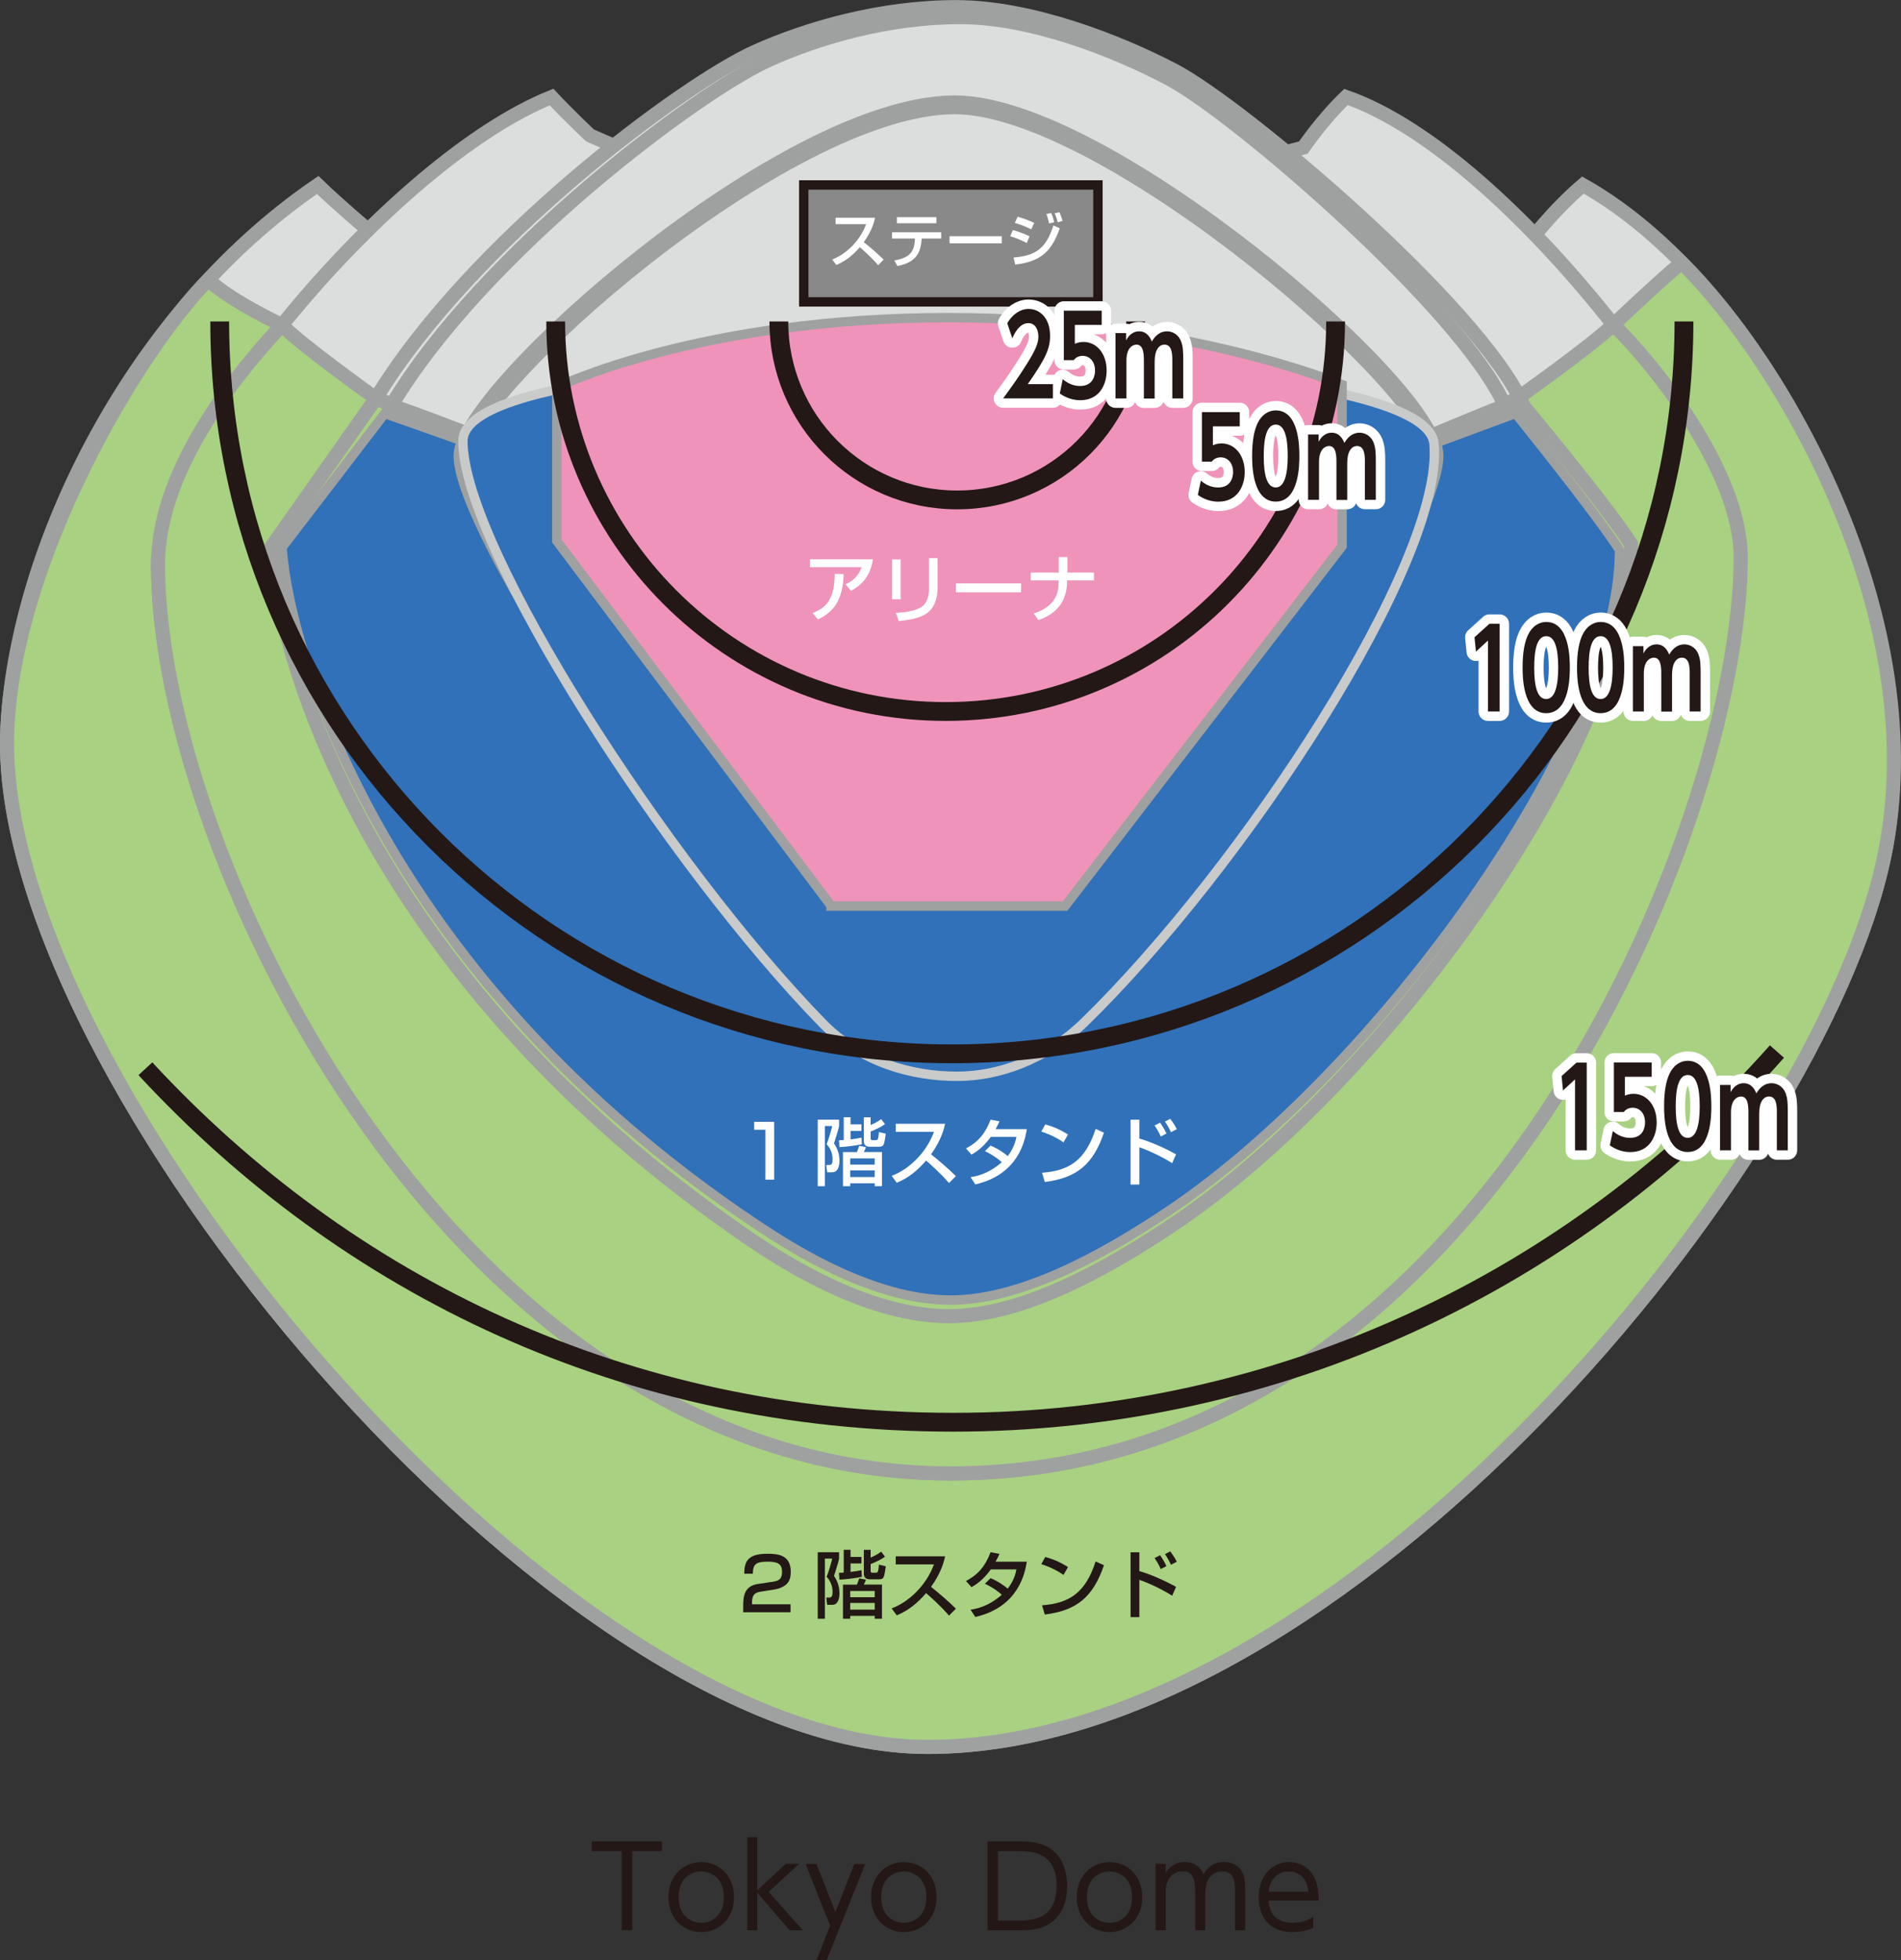 <?xml version="1.0" encoding="UTF-8"?><svg id="_レイヤー_2" xmlns="http://www.w3.org/2000/svg" viewBox="0 0 248.67 256.36"><rect x="0" y="0" width="248.67" height="256.36" fill="#333333" stroke="none"/><defs><style>.cls-1{stroke:#fff;stroke-linecap:round;stroke-linejoin:round;}.cls-1,.cls-2{fill:#fff;}.cls-1,.cls-3,.cls-4{stroke-width:2.46px;}.cls-5{fill:#dcdddd;}.cls-5,.cls-6,.cls-7,.cls-8,.cls-9,.cls-10,.cls-11,.cls-3,.cls-4{stroke-miterlimit:10;}.cls-5,.cls-6,.cls-8,.cls-10,.cls-11,.cls-4{stroke:#9fa0a0;}.cls-5,.cls-6,.cls-11{stroke-width:1.84px;}.cls-6{fill:#a8d182;}.cls-7{stroke:#c9caca;}.cls-7,.cls-8{fill:#3071b9;}.cls-7,.cls-8,.cls-9,.cls-10{stroke-width:1.23px;}.cls-9,.cls-12{fill:#898989;}.cls-9,.cls-3{stroke:#231815;}.cls-10{fill:#ef93bb;}.cls-13{fill:#bae3f9;}.cls-14{fill:#231815;}.cls-11,.cls-3,.cls-4{fill:none;}</style></defs><g id="_レイヤー_1-2"><g><g><g><path class="cls-5" d="M117.24,44.96c18.17,0,82.72-13.22,82.72-13.22,0,0,3.16-4.18,7.1-7.54,24.76,13.91,45.89,56.95,39.41,87.86-8.47,40.42-70.91,116.46-125.19,116.41C72.79,228.42-.85,140.4,.95,95.56c.9-22.4,15.2-54.02,40.61-71.37,2.84,2.74,6.39,5.71,6.39,5.71,0,0,50.17,15.05,69.29,15.05Z"/><path class="cls-6" d="M117.24,44.96c18.17,0,93.8-2.49,93.8-2.49,0,0,4.98-4.77,8.92-8.14,13.38,13.23,32.99,46.81,26.51,77.72-8.47,40.42-70.91,116.46-125.19,116.41C72.79,228.42-.85,140.4,.95,95.56c.9-22.4,17.03-49.6,26.3-58.98,2.84,2.74,9.63,5.93,9.63,5.93,0,0,61.23,2.44,80.35,2.44Z"/><path class="cls-5" d="M118.19,29.53c14.29,0,52.3-10.23,52.3-10.23,0,0,2.49-3.67,5.58-6.62,22.16,7.73,51.62,48.79,51.62,60.21,0,34.61-34.08,119.81-103.32,119.81-64.51,0-103.76-80.64-103.71-118.86,.02-15.84,30.53-52.73,51.49-61.15,2.23,2.4,5.02,5.01,5.02,5.01,0,0,25.98,11.84,41.01,11.84Z"/><path class="cls-6" d="M118.19,29.53c14.29,0,80.27,22.57,80.27,22.57,0,0,9.48-6.69,12.58-9.64,4.85,4.69,16.66,19,16.66,30.42,0,34.61-34.08,119.81-103.32,119.81-64.51,0-103.71-80.64-103.71-118.86,0-13.08,11.5-26.27,16.22-31.32,2.23,2.41,12.28,9.59,12.28,9.59,0,0,53.99-22.57,69.02-22.57Z"/><path class="cls-5" d="M49.17,52.11C61.69,31.52,89.44,10.91,98.92,6.7c6.75-3.01,16.29-5.77,26.13-5.77s21.31,4.51,28.5,8.26c9.05,4.72,39.81,30.76,45.71,43.78-2.86,1.05-9.66,3.87-9.66,3.87H58.25s-5.68-3.67-9.08-4.72Z"/><path class="cls-11" d="M58.23,55.84l-9.06-3.73-13.69,19.44c1.11,15.29,13.19,56.56,62.36,90.32,5.22,3.58,15.92,10.26,26.3,10.26,9.22,0,19.99-5.68,29.73-12.26,27.57-18.67,59.49-63.11,59.49-88.71-3.42-5.33-14.89-19.04-14.89-19.04l-9.04,4.09-131.18-.36Z"/><path class="cls-8" d="M60.55,57.69l-10.22-3.61-13.44,17.52c1.07,14.77,14.13,56.52,62.01,88.51,5.09,3.4,15.42,9.91,25.47,9.91,8.93,0,19.36-5.49,28.79-11.85,26.7-18.04,58.69-61.5,58.69-86.23-3.31-5.15-13.61-17.87-13.61-17.87l-10.65,3.95-127.03-.34Z"/><path class="cls-5" d="M51.19,53.05C63.21,32.95,91.38,11.99,100.49,7.88c6.48-2.94,15.65-5.64,25.09-5.64s20.47,4.4,27.37,8.07c8.69,4.61,38.23,30.04,43.9,42.75-2.75,1.03-9.28,3.78-9.28,3.78H61.43s-6.97-2.75-10.24-3.78Z"/><path class="cls-4" d="M124.89,13.71c19.75,0,62.73,37.1,62.7,45.87-.03,9.33-25.42,50.84-46.05,70.92-5.16,5.02-11.39,7.07-16.65,7.07-5.7,0-12.51-1.72-17.65-7-20.1-20.61-46.68-61.65-46.68-70.99,0-8.42,42-45.87,64.33-45.87Z"/><path class="cls-13" d="M108.74,118.49l-35.9-47.75v-20.1s18.55-9.1,51.23-9.1c30.53,0,51.49,8.76,51.49,8.76v21.13l-36.24,47.07h-30.58Z"/><rect class="cls-12" x="105.14" y="24.19" width="38.48" height="15.29"/><g><path class="cls-2" d="M111.37,34.01c1.32-.48,2.89-1.83,3.57-3.72h-3.22v-.67h4.16c-.09,.37-.3,1.35-1.19,2.57,.72,.58,1.43,1.19,2.09,1.84l-.58,.59c-.7-.82-1.65-1.66-1.93-1.89-.72,.83-1.5,1.47-2.48,1.87l-.43-.58Z"/><path class="cls-2" d="M122.84,31.16v.65h-2.06c-.09,1.49-.56,2.51-2.56,2.9l-.32-.59c1.86-.31,2.1-1.15,2.17-2.31h-2.41v-.65h5.18Zm-.51-1.59v.64h-4.16v-.64h4.16Z"/><path class="cls-2" d="M129.2,31.57v.75h-5.5v-.75h5.5Z"/><path class="cls-2" d="M131.81,32.28c-.73-.4-1.47-.64-1.73-.72l.28-.64c.09,.02,1.11,.31,1.75,.66l-.29,.7Zm-1.38,1.53c2.34-.19,3.41-.93,4.2-3.37l.67,.3c-.83,2.32-1.89,3.5-4.69,3.81l-.17-.74Zm1.86-2.97c-.66-.33-1.25-.53-1.73-.67l.3-.65c.93,.28,1.4,.49,1.75,.65l-.32,.67Zm1.88-.61c-.09-.42-.17-.67-.29-1l.51-.11c.15,.37,.21,.53,.32,.98l-.53,.12Zm.9-.13c-.14-.56-.26-.81-.32-.95l.5-.11c.17,.36,.29,.77,.33,.92l-.51,.14Z"/></g><g><path class="cls-14" d="M118.12,71.79c-.27,1.67-1.21,2.32-1.85,2.66l-.46-.56c.41-.18,1.03-.51,1.36-1.44h-4.36v-.66h5.31Zm-5.08,4.53c1.1-.43,1.85-1.1,1.86-3.3l.76,.02c-.07,2.22-.85,3.18-2.17,3.82l-.45-.54Z"/><path class="cls-14" d="M120.44,75.17h-.72v-3.36h.72v3.36Zm3.13-1.12c0,2.48-1.47,2.76-3.29,2.95l-.23-.68c.9-.06,1.49-.16,2.03-.43,.72-.36,.76-1.28,.76-1.51v-2.68h.73v2.35Z"/><path class="cls-14" d="M130.57,73.83v.75h-5.5v-.75h5.5Z"/><path class="cls-14" d="M133.73,72.91v-1.3h.73v1.3h2.24v.66h-2.27v.11c0,1.38-.64,2.64-2.42,3.23l-.38-.56c1.43-.47,2.09-1.32,2.09-2.52v-.27h-2.35v-.66h2.36Z"/></g><path class="cls-7" d="M122.52,47.16c19.76,0,64.27,2.14,65.06,10.87,1.39,15.36-25.11,55.59-45.74,75.67-5.16,5.02-11.39,7.06-16.65,7.06-5.71,0-12.51-1.72-17.65-7-20.1-20.61-46.99-62.22-46.99-76.08,0-8.42,39.64-10.53,61.97-10.53Z"/><path class="cls-10" d="M108.74,118.49l-35.9-47.75v-20.1s18.55-9.1,51.23-9.1c30.53,0,51.49,8.76,51.49,8.76v21.13l-36.24,47.07h-30.58Z"/><rect class="cls-9" x="105.14" y="24.19" width="38.48" height="15.29"/><g><path class="cls-2" d="M108.86,33.93c1.65-.6,3.58-2.28,4.44-4.61h-4v-.84h5.17c-.11,.46-.38,1.68-1.48,3.19,.9,.72,1.78,1.48,2.6,2.28l-.72,.73c-.87-1.02-2.05-2.06-2.4-2.35-.89,1.03-1.86,1.83-3.08,2.32l-.53-.73Z"/><path class="cls-2" d="M123.12,30.38v.81h-2.55c-.12,1.85-.7,3.12-3.18,3.6l-.4-.73c2.31-.38,2.62-1.42,2.7-2.87h-3v-.81h6.43Zm-.63-1.98v.8h-5.17v-.8h5.17Z"/><path class="cls-2" d="M131.04,30.89v.93h-6.83v-.93h6.83Z"/><path class="cls-2" d="M134.3,31.78c-.9-.49-1.83-.79-2.15-.89l.35-.8c.12,.03,1.39,.39,2.17,.82l-.36,.87Zm-1.72,1.9c2.91-.24,4.23-1.16,5.22-4.19l.83,.37c-1.03,2.88-2.35,4.35-5.83,4.74l-.22-.92Zm2.32-3.69c-.82-.41-1.55-.66-2.15-.84l.37-.81c1.16,.35,1.74,.61,2.17,.81l-.39,.84Zm2.34-.76c-.11-.52-.21-.83-.36-1.24l.63-.14c.19,.46,.26,.66,.39,1.22l-.66,.15Zm1.12-.16c-.18-.69-.32-1.01-.4-1.18l.62-.14c.22,.45,.36,.96,.42,1.14l-.64,.18Z"/></g><g><path class="cls-2" d="M114.19,73.15c-.41,2.59-1.87,3.59-2.87,4.12l-.72-.86c.64-.29,1.6-.8,2.11-2.24h-6.76v-1.02h8.24Zm-7.89,7.02c1.71-.66,2.87-1.71,2.89-5.11l1.17,.03c-.11,3.45-1.33,4.94-3.37,5.93l-.69-.85Z"/><path class="cls-2" d="M117.81,78.38h-1.11v-5.22h1.11v5.22Zm4.85-1.74c0,3.84-2.29,4.28-5.1,4.58l-.36-1.06c1.39-.09,2.32-.25,3.15-.67,1.11-.57,1.17-1.98,1.17-2.34v-4.16h1.13v3.65Z"/><path class="cls-2" d="M133.57,76.3v1.16h-8.53v-1.16h8.53Z"/><path class="cls-2" d="M138.5,74.88v-2.02h1.12v2.02h3.48v1.03h-3.52v.17c0,2.14-.99,4.09-3.76,5.01l-.59-.86c2.22-.73,3.24-2.05,3.24-3.91v-.41h-3.64v-1.03h3.66Z"/></g><g><path class="cls-2" d="M101.27,146.71v7.57h-1.15v-6.53h-1.47v-1.04h2.62Z"/><path class="cls-2" d="M106.97,146.43h2.79v.83c-.12,.55-.17,.72-.66,2.27,.21,.33,.71,1.09,.71,2.25,0,.66-.15,1.1-.43,1.36-.17,.16-.4,.17-.69,.17h-.49l-.12-.95h.37c.36,0,.46-.2,.46-.76,0-.73-.28-1.43-.78-1.96,.26-.62,.65-1.96,.73-2.38h-.96v7.87h-.93v-8.69Zm2.79,2.69c.2,0,.37,0,.61-.03v-2.98h.89v.94h1.42v.85h-1.42v1.11c.63-.07,1.06-.15,1.43-.23l.05,.87c-.93,.2-2.36,.35-2.94,.37l-.05-.91Zm5.61,1.55v4.46h-.95v-.38h-3.2v.38h-.95v-4.46h1.82c.1-.2,.24-.63,.3-.82l.89,.17c-.04,.13-.21,.53-.28,.64h2.36Zm-4.15,.83v.81h3.2v-.81h-3.2Zm0,1.56v.88h3.2v-.88h-3.2Zm1.79-6.94h.88v1.01c.36-.14,1.01-.49,1.38-.77l.49,.65c-.39,.32-1.33,.77-1.87,.97v.85c0,.28,.11,.28,.2,.28h.46c.22,0,.35,0,.42-1.06l.9,.22c-.04,.39-.16,1.04-.21,1.21-.07,.22-.14,.49-.62,.49h-1.33c-.31,0-.71-.18-.71-.68v-3.17Z"/><path class="cls-2" d="M116.63,153.78c2.06-.75,4.48-2.84,5.54-5.76h-5v-1.05h6.46c-.13,.58-.47,2.09-1.84,3.99,1.12,.9,2.22,1.84,3.25,2.85l-.9,.91c-1.09-1.28-2.56-2.57-3-2.94-1.11,1.29-2.32,2.29-3.84,2.9l-.66-.9Z"/><path class="cls-2" d="M129.59,149.83c.38,.16,1.22,.52,2.23,1.36,.84-1.08,1.05-2.05,1.14-2.51h-3.35c-1.03,1.44-2.06,2.06-2.53,2.32l-.72-.81c1.67-.87,2.56-2.04,3.22-3.76l1.16,.22c-.12,.28-.22,.5-.51,1.02h4.09c-.25,1.49-1.07,5.92-6.74,7.23l-.62-.95c.71-.12,2.27-.37,4.09-1.96-.98-.85-1.78-1.23-2.21-1.44l.75-.74Z"/><path class="cls-2" d="M139.11,149.4c-.72-.53-1.91-1.11-2.9-1.41l.52-.94c.85,.24,1.68,.52,2.98,1.32l-.6,1.04Zm-2.8,3.97c3.59-.26,5.68-1.64,7.01-5.73l1.09,.49c-1.41,4.1-3.49,5.92-7.74,6.45l-.36-1.21Z"/><path class="cls-2" d="M149.04,146.44v2.46c2.13,.61,4.29,1.78,4.8,2.06l-.51,1.16c-1.24-.8-3.1-1.68-4.29-2.08v4.88h-1.15v-8.48h1.15Zm2.8,2.19c-.19-.43-.38-.8-.81-1.44l.73-.37c.39,.59,.6,.94,.82,1.43l-.74,.38Zm1.34-.55c-.21-.47-.52-1.01-.79-1.4l.69-.36c.37,.5,.55,.77,.86,1.35l-.76,.4Z"/></g><g><path class="cls-14" d="M99.56,208.15c-.66,.11-1.19,.25-1.19,1.45v.21h5.04v1.04h-6.19v-.84c0-1.19,.1-2.59,1.94-2.86l1.88-.28c.85-.12,1.26-.36,1.26-1.3s-.44-1.34-1.86-1.34c-1.6,0-1.95,.37-1.96,1.58h-1.13c.02-1.63,.49-2.61,3.03-2.61,1.45,0,3.06,.18,3.06,2.37,0,1.01-.32,1.49-.84,1.83-.31,.19-.68,.37-1.22,.46l-1.82,.29Z"/><path class="cls-14" d="M106.97,203h2.79v.83c-.12,.55-.17,.72-.66,2.27,.21,.33,.71,1.09,.71,2.25,0,.66-.15,1.1-.43,1.36-.17,.16-.4,.17-.69,.17h-.49l-.12-.95h.37c.36,0,.46-.2,.46-.76,0-.73-.28-1.43-.78-1.96,.26-.62,.65-1.96,.73-2.38h-.96v7.87h-.93v-8.69Zm2.79,2.69c.2,0,.37,0,.61-.03v-2.98h.89v.94h1.42v.85h-1.42v1.11c.63-.07,1.06-.15,1.43-.23l.05,.87c-.93,.2-2.36,.35-2.94,.37l-.05-.91Zm5.61,1.55v4.46h-.95v-.38h-3.2v.38h-.95v-4.46h1.82c.1-.2,.24-.63,.3-.82l.89,.17c-.04,.13-.21,.53-.28,.64h2.36Zm-4.15,.83v.81h3.2v-.81h-3.2Zm0,1.56v.88h3.2v-.88h-3.2Zm1.79-6.94h.88v1.01c.36-.14,1.01-.49,1.38-.77l.49,.65c-.39,.32-1.33,.77-1.87,.97v.85c0,.28,.11,.28,.2,.28h.46c.22,0,.35,0,.42-1.06l.9,.22c-.04,.39-.16,1.04-.21,1.21-.07,.22-.14,.49-.62,.49h-1.33c-.31,0-.71-.18-.71-.68v-3.17Z"/><path class="cls-14" d="M116.63,210.35c2.06-.75,4.48-2.84,5.54-5.76h-5v-1.05h6.46c-.13,.58-.47,2.09-1.84,3.99,1.12,.9,2.22,1.84,3.25,2.85l-.9,.91c-1.09-1.28-2.56-2.57-3-2.94-1.11,1.29-2.32,2.29-3.84,2.9l-.66-.9Z"/><path class="cls-14" d="M129.59,206.4c.38,.16,1.22,.52,2.23,1.36,.84-1.08,1.05-2.05,1.14-2.51h-3.35c-1.03,1.44-2.06,2.06-2.53,2.32l-.72-.81c1.67-.87,2.56-2.04,3.22-3.76l1.16,.22c-.12,.28-.22,.5-.51,1.02h4.09c-.25,1.49-1.07,5.92-6.74,7.23l-.62-.95c.71-.12,2.27-.37,4.09-1.96-.98-.85-1.78-1.23-2.21-1.44l.75-.74Z"/><path class="cls-14" d="M139.11,205.97c-.72-.53-1.91-1.11-2.9-1.41l.52-.94c.85,.24,1.68,.52,2.98,1.32l-.6,1.04Zm-2.8,3.97c3.59-.26,5.68-1.64,7.01-5.73l1.09,.49c-1.41,4.1-3.49,5.92-7.74,6.45l-.36-1.21Z"/><path class="cls-14" d="M149.04,203.01v2.46c2.13,.61,4.29,1.78,4.8,2.06l-.51,1.16c-1.24-.8-3.1-1.68-4.29-2.08v4.88h-1.15v-8.48h1.15Zm2.8,2.19c-.19-.43-.38-.8-.81-1.44l.73-.37c.39,.59,.6,.94,.82,1.43l-.74,.38Zm1.34-.55c-.21-.47-.52-1.01-.79-1.4l.69-.36c.37,.5,.55,.77,.86,1.35l-.76,.4Z"/></g></g><path class="cls-3" d="M148.55,42.04c0,12.89-10.45,23.34-23.34,23.34s-23.33-10.45-23.33-23.34"/><path class="cls-3" d="M174.71,42.04c0,28.17-22.84,51.01-51.01,51.01s-51.01-22.84-51.01-51.01"/><path class="cls-3" d="M220.28,42.04c0,52.9-42.88,95.78-95.77,95.78S28.74,94.94,28.74,42.04"/><path class="cls-3" d="M232.44,137.52c-26.37,29.74-64.86,48.48-107.73,48.48s-79.39-17.8-105.69-46.23"/><g><path class="cls-1" d="M137.73,50.25v1.85h-6.51c.95-1.29,1.99-2.72,3.08-4.47,1.31-2.08,1.53-2.85,1.53-3.65,0-.92-.45-1.72-1.3-1.72-1.24,0-1.9,1.51-2.11,1.98l-.66-1.97c.67-1.16,1.7-1.87,2.79-1.87,1.39,0,2.81,1.11,2.81,3.52,0,1.74-.63,3.02-2.92,6.32h3.27Z"/><path class="cls-1" d="M144.11,42.49h-3.51v2.47c.25-.1,.58-.24,1.12-.24,1.75,0,3.04,1.54,3.04,3.74,0,1.83-.94,3.88-3.45,3.88-1.43,0-2.38-.68-2.68-.88l.39-1.87c1.02,.89,2.01,.89,2.27,.89,1.7,0,1.95-1.38,1.95-2.01,0-1.21-.71-1.93-1.62-1.93-.43,0-.86,.16-1.17,.56h-1.29v-6.47h4.95v1.85Z"/><path class="cls-1" d="M149.63,52.11v-4.93c0-.83-.03-2.11-.97-2.11-.45,0-1.31,.36-1.31,2.07v4.97h-1.43v-8.55h1.38v.95c.17-.31,.67-1.18,1.71-1.18,1.09,0,1.5,.95,1.66,1.34,.56-.98,1.26-1.34,1.99-1.34,.63,0,1.48,.34,1.85,1.35,.24,.65,.27,1.32,.27,2.37v5.06h-1.43v-4.93c0-.76,0-2.11-1.02-2.11-.72,0-1.29,.69-1.29,2.23v4.82h-1.43Z"/></g><g><path class="cls-1" d="M162.17,55.76h-3.51v2.47c.25-.1,.58-.24,1.12-.24,1.75,0,3.04,1.54,3.04,3.74,0,1.83-.94,3.88-3.45,3.88-1.43,0-2.38-.68-2.68-.88l.39-1.87c1.02,.89,2.01,.89,2.27,.89,1.7,0,1.95-1.38,1.95-2.01,0-1.21-.71-1.93-1.62-1.93-.43,0-.86,.16-1.17,.56h-1.29v-6.47h4.95v1.85Z"/><path class="cls-1" d="M163.79,59.64c0-2.03,.27-3.36,.72-4.3,.55-1.15,1.47-1.67,2.37-1.67,3.09,0,3.09,4.91,3.09,5.96s0,5.97-3.09,5.97-3.09-4.92-3.09-5.97Zm4.66,0c0-2.47-.42-4.11-1.57-4.11-1.22,0-1.57,1.84-1.57,4.11,0,2.49,.42,4.11,1.57,4.11s1.57-1.75,1.57-4.11Z"/><path class="cls-1" d="M174.82,65.37v-4.93c0-.83-.03-2.11-.97-2.11-.45,0-1.31,.36-1.31,2.07v4.97h-1.43v-8.55h1.38v.95c.17-.31,.67-1.18,1.71-1.18,1.09,0,1.5,.95,1.66,1.34,.56-.98,1.26-1.34,1.99-1.34,.63,0,1.48,.34,1.85,1.35,.24,.65,.27,1.32,.27,2.37v5.06h-1.43v-4.93c0-.76,0-2.11-1.02-2.11-.72,0-1.29,.69-1.29,2.23v4.82h-1.43Z"/></g><g><path class="cls-1" d="M194.82,81.58h1.35v11.47h-1.53v-9.28l-1.57,1.45-.19-1.88,1.95-1.76Z"/><path class="cls-1" d="M199.17,87.31c0-2.03,.27-3.36,.72-4.3,.55-1.15,1.47-1.67,2.37-1.67,3.09,0,3.09,4.91,3.09,5.96s0,5.97-3.09,5.97-3.09-4.92-3.09-5.97Zm4.66,0c0-2.47-.42-4.11-1.57-4.11-1.22,0-1.57,1.84-1.57,4.11,0,2.49,.42,4.11,1.57,4.11s1.57-1.75,1.57-4.11Z"/><path class="cls-1" d="M206.29,87.31c0-2.03,.27-3.36,.72-4.3,.55-1.15,1.47-1.67,2.37-1.67,3.09,0,3.09,4.91,3.09,5.96s0,5.97-3.09,5.97-3.09-4.92-3.09-5.97Zm4.66,0c0-2.47-.42-4.11-1.57-4.11-1.22,0-1.57,1.84-1.57,4.11,0,2.49,.42,4.11,1.57,4.11s1.57-1.75,1.57-4.11Z"/><path class="cls-1" d="M217.31,93.05v-4.93c0-.83-.03-2.11-.97-2.11-.45,0-1.31,.36-1.31,2.07v4.97h-1.43v-8.55h1.38v.95c.17-.31,.67-1.18,1.71-1.18,1.09,0,1.5,.95,1.66,1.34,.56-.98,1.26-1.34,1.99-1.34,.63,0,1.48,.34,1.85,1.35,.24,.65,.27,1.32,.27,2.37v5.06h-1.43v-4.93c0-.76,0-2.11-1.02-2.11-.72,0-1.29,.69-1.29,2.23v4.82h-1.43Z"/></g><g><path class="cls-1" d="M206.21,138.97h1.35v11.47h-1.53v-9.28l-1.57,1.45-.19-1.88,1.95-1.76Z"/><path class="cls-1" d="M216.06,140.82h-3.51v2.47c.25-.1,.58-.24,1.12-.24,1.75,0,3.04,1.54,3.04,3.74,0,1.83-.94,3.88-3.45,3.88-1.43,0-2.38-.68-2.68-.88l.39-1.87c1.02,.89,2.01,.89,2.27,.89,1.7,0,1.95-1.38,1.95-2.01,0-1.21-.71-1.93-1.62-1.93-.43,0-.86,.16-1.17,.56h-1.29v-6.47h4.95v1.85Z"/><path class="cls-1" d="M217.68,144.7c0-2.03,.27-3.36,.72-4.3,.55-1.15,1.47-1.67,2.37-1.67,3.09,0,3.09,4.91,3.09,5.96s0,5.97-3.09,5.97-3.09-4.92-3.09-5.97Zm4.66,0c0-2.47-.42-4.11-1.57-4.11-1.22,0-1.57,1.84-1.57,4.11,0,2.49,.42,4.11,1.57,4.11s1.57-1.75,1.57-4.11Z"/><path class="cls-1" d="M228.71,150.44v-4.93c0-.83-.03-2.11-.97-2.11-.45,0-1.31,.36-1.31,2.07v4.97h-1.43v-8.55h1.38v.95c.17-.31,.67-1.18,1.71-1.18,1.09,0,1.5,.95,1.66,1.34,.56-.98,1.26-1.34,1.99-1.34,.63,0,1.48,.34,1.85,1.35,.24,.65,.27,1.32,.27,2.37v5.06h-1.43v-4.93c0-.76,0-2.11-1.02-2.11-.72,0-1.29,.69-1.29,2.23v4.82h-1.43Z"/></g><g><path class="cls-14" d="M137.73,50.25v1.85h-6.51c.95-1.29,1.99-2.72,3.08-4.47,1.31-2.08,1.53-2.85,1.53-3.65,0-.92-.45-1.72-1.3-1.72-1.24,0-1.9,1.51-2.11,1.98l-.66-1.97c.67-1.16,1.7-1.87,2.79-1.87,1.39,0,2.81,1.11,2.81,3.52,0,1.74-.63,3.02-2.92,6.32h3.27Z"/><path class="cls-14" d="M144.11,42.49h-3.51v2.47c.25-.1,.58-.24,1.12-.24,1.75,0,3.04,1.54,3.04,3.74,0,1.83-.94,3.88-3.45,3.88-1.43,0-2.38-.68-2.68-.88l.39-1.87c1.02,.89,2.01,.89,2.27,.89,1.7,0,1.95-1.38,1.95-2.01,0-1.21-.71-1.93-1.62-1.93-.43,0-.86,.16-1.17,.56h-1.29v-6.47h4.95v1.85Z"/><path class="cls-14" d="M149.63,52.11v-4.93c0-.83-.03-2.11-.97-2.11-.45,0-1.31,.36-1.31,2.07v4.97h-1.43v-8.55h1.38v.95c.17-.31,.67-1.18,1.71-1.18,1.09,0,1.5,.95,1.66,1.34,.56-.98,1.26-1.34,1.99-1.34,.63,0,1.48,.34,1.85,1.35,.24,.65,.27,1.32,.27,2.37v5.06h-1.43v-4.93c0-.76,0-2.11-1.02-2.11-.72,0-1.29,.69-1.29,2.23v4.82h-1.43Z"/></g><g><path class="cls-14" d="M162.17,55.76h-3.51v2.47c.25-.1,.58-.24,1.12-.24,1.75,0,3.04,1.54,3.04,3.74,0,1.83-.94,3.88-3.45,3.88-1.43,0-2.38-.68-2.68-.88l.39-1.87c1.02,.89,2.01,.89,2.27,.89,1.7,0,1.95-1.38,1.95-2.01,0-1.21-.71-1.93-1.62-1.93-.43,0-.86,.16-1.17,.56h-1.29v-6.47h4.95v1.85Z"/><path class="cls-14" d="M163.79,59.64c0-2.03,.27-3.36,.72-4.3,.55-1.15,1.47-1.67,2.37-1.67,3.09,0,3.09,4.91,3.09,5.96s0,5.97-3.09,5.97-3.09-4.92-3.09-5.97Zm4.66,0c0-2.47-.42-4.11-1.57-4.11-1.22,0-1.57,1.84-1.57,4.11,0,2.49,.42,4.11,1.57,4.11s1.57-1.75,1.57-4.11Z"/><path class="cls-14" d="M174.82,65.37v-4.93c0-.83-.03-2.11-.97-2.11-.45,0-1.31,.36-1.31,2.07v4.97h-1.43v-8.55h1.38v.95c.17-.31,.67-1.18,1.71-1.18,1.09,0,1.5,.95,1.66,1.34,.56-.98,1.26-1.34,1.99-1.34,.63,0,1.48,.34,1.85,1.35,.24,.65,.27,1.32,.27,2.37v5.06h-1.43v-4.93c0-.76,0-2.11-1.02-2.11-.72,0-1.29,.69-1.29,2.23v4.82h-1.43Z"/></g><g><path class="cls-14" d="M194.82,81.58h1.35v11.47h-1.53v-9.28l-1.57,1.45-.19-1.88,1.95-1.76Z"/><path class="cls-14" d="M199.17,87.31c0-2.03,.27-3.36,.72-4.3,.55-1.15,1.47-1.67,2.37-1.67,3.09,0,3.09,4.91,3.09,5.96s0,5.97-3.09,5.97-3.09-4.92-3.09-5.97Zm4.66,0c0-2.47-.42-4.11-1.57-4.11-1.22,0-1.57,1.84-1.57,4.11,0,2.49,.42,4.11,1.57,4.11s1.57-1.75,1.57-4.11Z"/><path class="cls-14" d="M206.29,87.31c0-2.03,.27-3.36,.72-4.3,.55-1.15,1.47-1.67,2.37-1.67,3.09,0,3.09,4.91,3.09,5.96s0,5.97-3.09,5.97-3.09-4.92-3.09-5.97Zm4.66,0c0-2.47-.42-4.11-1.57-4.11-1.22,0-1.57,1.84-1.57,4.11,0,2.49,.42,4.11,1.57,4.11s1.57-1.75,1.57-4.11Z"/><path class="cls-14" d="M217.31,93.05v-4.93c0-.83-.03-2.11-.97-2.11-.45,0-1.31,.36-1.31,2.07v4.97h-1.43v-8.55h1.38v.95c.17-.31,.67-1.18,1.71-1.18,1.09,0,1.5,.95,1.66,1.34,.56-.98,1.26-1.34,1.99-1.34,.63,0,1.48,.34,1.85,1.35,.24,.65,.27,1.32,.27,2.37v5.06h-1.43v-4.93c0-.76,0-2.11-1.02-2.11-.72,0-1.29,.69-1.29,2.23v4.82h-1.43Z"/></g><g><path class="cls-14" d="M206.21,138.97h1.35v11.47h-1.53v-9.28l-1.57,1.45-.19-1.88,1.95-1.76Z"/><path class="cls-14" d="M216.06,140.82h-3.51v2.47c.25-.1,.58-.24,1.12-.24,1.75,0,3.04,1.54,3.04,3.74,0,1.83-.94,3.88-3.45,3.88-1.43,0-2.38-.68-2.68-.88l.39-1.87c1.02,.89,2.01,.89,2.27,.89,1.7,0,1.95-1.38,1.95-2.01,0-1.21-.71-1.93-1.62-1.93-.43,0-.86,.16-1.17,.56h-1.29v-6.47h4.95v1.85Z"/><path class="cls-14" d="M217.68,144.7c0-2.03,.27-3.36,.72-4.3,.55-1.15,1.47-1.67,2.37-1.67,3.09,0,3.09,4.91,3.09,5.96s0,5.97-3.09,5.97-3.09-4.92-3.09-5.97Zm4.66,0c0-2.47-.42-4.11-1.57-4.11-1.22,0-1.57,1.84-1.57,4.11,0,2.49,.42,4.11,1.57,4.11s1.57-1.75,1.57-4.11Z"/><path class="cls-14" d="M228.71,150.44v-4.93c0-.83-.03-2.11-.97-2.11-.45,0-1.31,.36-1.31,2.07v4.97h-1.43v-8.55h1.38v.95c.17-.31,.67-1.18,1.71-1.18,1.09,0,1.5,.95,1.66,1.34,.56-.98,1.26-1.34,1.99-1.34,.63,0,1.48,.34,1.85,1.35,.24,.65,.27,1.32,.27,2.37v5.06h-1.43v-4.93c0-.76,0-2.11-1.02-2.11-.72,0-1.29,.69-1.29,2.23v4.82h-1.43Z"/></g></g><g><path class="cls-14" d="M82.71,252.44h-1.39v-10.35h-3.89v-1.27h9.17v1.27h-3.89v10.35Z"/><path class="cls-14" d="M91.72,243.52c2.27,0,4.29,1.7,4.29,4.59s-2.02,4.57-4.28,4.57-4.29-1.7-4.29-4.57,2.04-4.59,4.28-4.59Zm0,7.95c1.27,0,2.96-.83,2.96-3.36s-1.7-3.36-2.95-3.36-2.96,.81-2.96,3.36,1.71,3.36,2.95,3.36Z"/><path class="cls-14" d="M99.08,247.19l3.7-3.44h1.75l-3.97,3.66,4.45,5.03h-1.73l-4.22-4.91v4.91h-1.31v-12.17h1.31v6.92Z"/><path class="cls-14" d="M108.58,251.81l-3.2-8.05h1.42l2.48,6.31,2.48-6.31h1.42l-5.06,12.61h-1.31l1.78-4.56Z"/><path class="cls-14" d="M118.22,243.52c2.27,0,4.29,1.7,4.29,4.59s-2.02,4.57-4.28,4.57-4.29-1.7-4.29-4.57,2.04-4.59,4.28-4.59Zm0,7.95c1.27,0,2.96-.83,2.96-3.36s-1.7-3.36-2.95-3.36-2.96,.81-2.96,3.36,1.71,3.36,2.95,3.36Z"/><path class="cls-14" d="M129.18,240.82h4.26c1.27,0,2.03,.09,2.99,.44,2.92,1.09,3.17,4.28,3.17,5.37,0,1.53-.41,4.31-3.14,5.37-.9,.35-1.81,.44-3.14,.44h-4.14v-11.62Zm1.37,10.35h2.42c1.8,0,5.25,0,5.25-4.54s-3.48-4.54-5.18-4.54h-2.49v9.08Z"/><path class="cls-14" d="M145.13,243.52c2.27,0,4.29,1.7,4.29,4.59s-2.02,4.57-4.28,4.57-4.29-1.7-4.29-4.57,2.04-4.59,4.28-4.59Zm0,7.95c1.27,0,2.96-.83,2.96-3.36s-1.7-3.36-2.95-3.36-2.96,.81-2.96,3.36,1.71,3.36,2.95,3.36Z"/><path class="cls-14" d="M156.34,252.44v-5.01c0-1.3-.13-2.7-1.61-2.7-.87,0-2.24,.56-2.24,2.62v5.09h-1.33v-8.69h1.33v1.16c.24-.35,.94-1.4,2.49-1.4,.32,0,1.78,0,2.45,1.62,.53-.94,1.39-1.62,2.73-1.62,.68,0,2.08,.24,2.54,1.86,.15,.52,.18,1,.18,1.92v5.15h-1.33v-5c0-1.09,0-2.7-1.65-2.7-.47,0-2.24,.16-2.24,2.89v4.81h-1.31Z"/><path class="cls-14" d="M165.95,248.58c.07,1.59,.97,2.89,3.11,2.89,1.43,0,2.23-.47,2.73-.77v1.42c-.4,.18-1.33,.56-2.73,.56-3.51,0-4.41-2.62-4.41-4.53,0-2.82,1.74-4.63,3.98-4.63,1.06,0,2.67,.44,3.44,2.34,.4,.98,.41,2.13,.41,2.71h-6.53Zm5.19-1.18c-.16-2.11-1.61-2.65-2.57-2.65-1.43,0-2.51,1.08-2.61,2.65h5.18Z"/></g></g></g></svg>